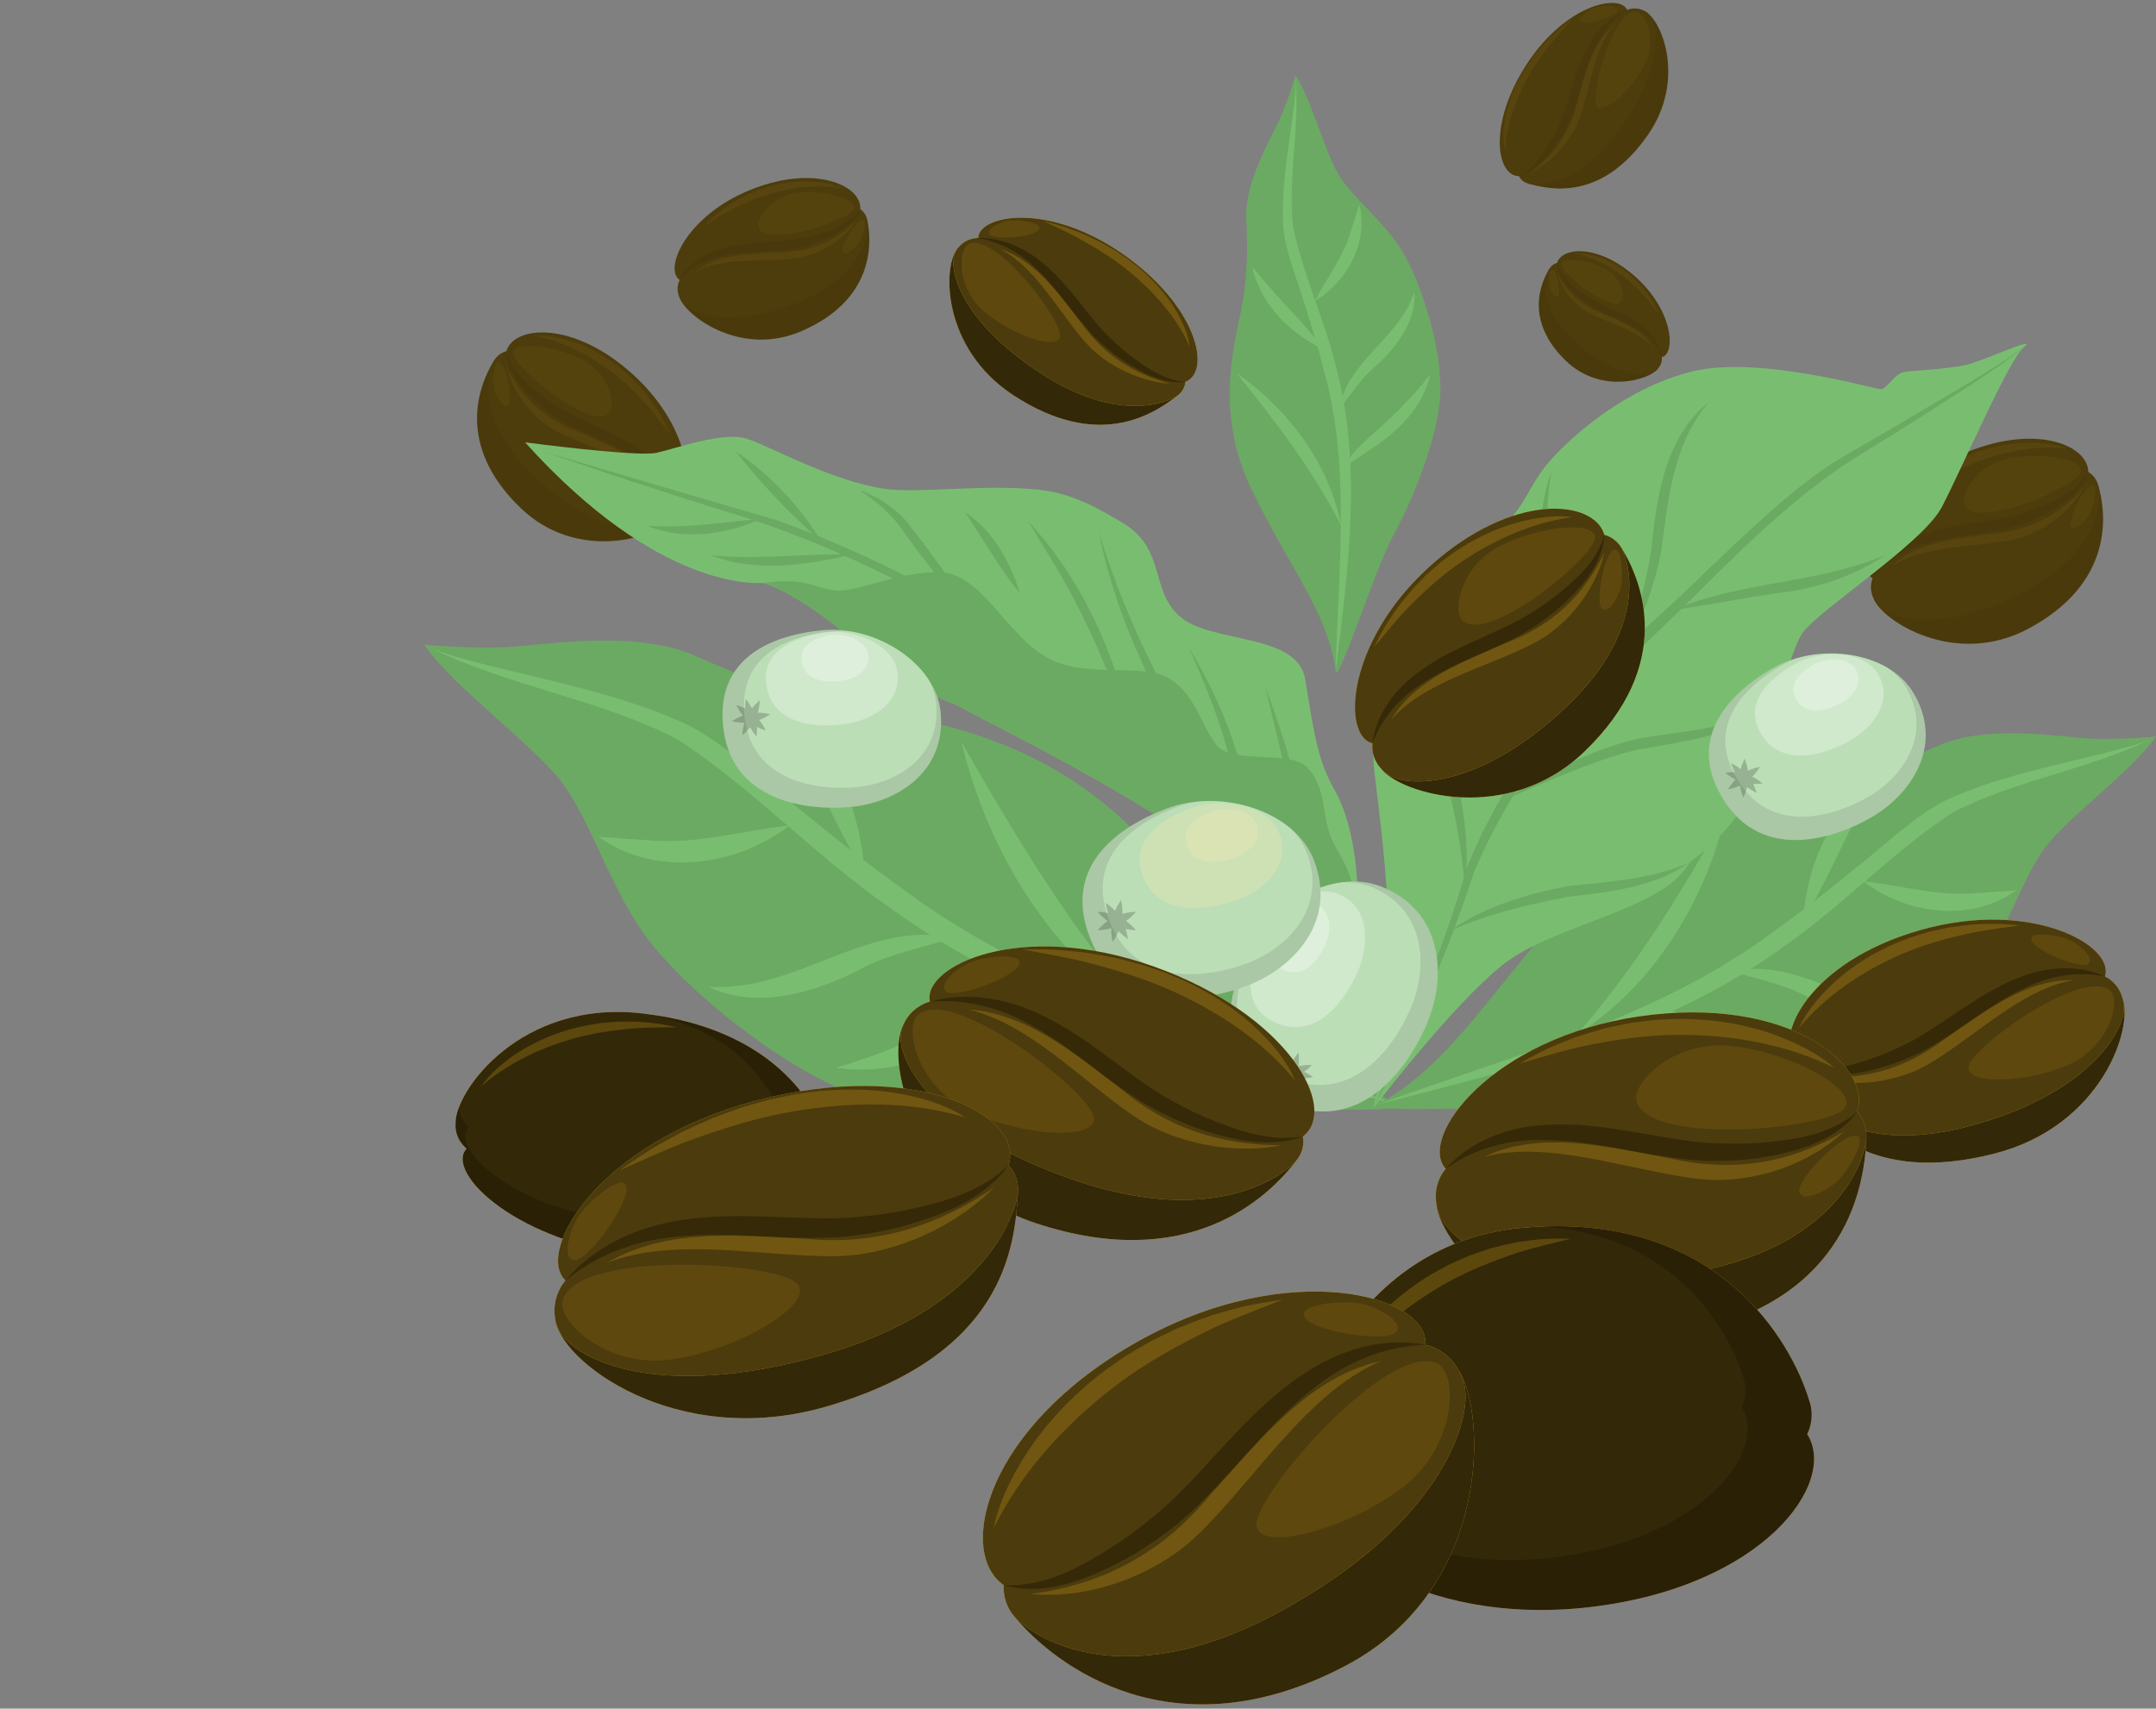 <svg width="299" height="237" viewBox="0 0 299 237" fill="none" xmlns="http://www.w3.org/2000/svg">
<rect x="0" y="0" width="299" height="237" fill="#808080" stroke="none"/>
<g clip-path="url(#clip0_92_4364)">
<path d="M211.997 25.477C215.23 26.389 222.245 27.786 228.548 18.69C233.923 10.939 230.357 2.468 227.982 1.486L211.997 25.471V25.477Z" fill="#4D3C0C"/>
<path opacity="0.1" d="M211.997 25.477C215.23 26.389 222.245 27.786 228.548 18.69C233.923 10.939 230.357 2.468 227.982 1.486L211.997 25.471V25.477Z" fill="#332808"/>
<path d="M210.655 24.425C207.457 24.425 206.371 17.053 211.799 8.799C217.232 0.545 224.632 -0.899 225.653 1.369C225.653 1.369 227.188 0.685 228.536 1.878C229.884 3.07 230.993 8.671 224.97 17.469C219.239 25.84 213.269 25.781 211.991 25.477C210.987 25.238 210.649 24.431 210.649 24.431L210.655 24.425Z" fill="#4D3C0C"/>
<path opacity="0.2" d="M210.655 24.425C212.82 23.267 214.139 21.186 215.289 19.205C215.849 18.199 216.345 17.159 216.765 16.118C218.002 12.885 218.498 9.512 220.284 6.332C221.434 4.228 223.331 2.264 225.659 1.363C223.599 2.673 222.105 4.555 221.154 6.642C219.677 9.764 219.222 13.189 217.856 16.399C217.366 17.498 216.794 18.556 216.123 19.579C214.793 21.537 213.059 23.694 210.655 24.425Z" fill="#332808"/>
<path opacity="0.6" d="M208.752 21.035C208.489 20.041 208.454 18.953 208.542 17.878C208.723 15.487 209.534 13.067 210.748 10.804L211.454 9.583C211.781 9.092 212.119 8.595 212.458 8.11C212.773 7.694 213.246 7.116 213.573 6.707C214.051 6.169 214.547 5.643 215.043 5.122L216.105 4.14C216.812 3.491 217.599 2.913 218.37 2.34C217.448 3.351 216.426 4.45 215.545 5.502C214.11 7.285 212.726 9.179 211.688 11.138C210.001 14.3 208.851 17.702 208.752 21.04V21.035Z" fill="#5E4A0F"/>
<path opacity="0.6" d="M212.172 24.033C215.65 21.409 217.792 18.176 218.703 14.265C219.753 10.606 220.634 6.239 223.856 3.398C222.543 5.017 221.813 6.864 221.224 8.723C220.646 10.582 220.232 12.476 219.706 14.382C219.374 15.569 219.006 16.826 218.376 17.977C217.016 20.479 214.792 22.736 212.172 24.028V24.033Z" fill="#5E4A0F"/>
<path opacity="0.5" d="M226.826 1.591C228.11 1.638 229.779 5.233 228.268 8.612C226.756 11.997 222.514 15.995 221.469 14.733C220.424 13.47 223.634 1.475 226.826 1.591Z" fill="#5E4A0F"/>
<path opacity="0.5" d="M219.094 2.989C218.562 2.48 220.722 1.176 221.691 0.907C222.817 0.598 224.661 0.767 224.299 1.562C223.937 2.351 219.782 3.643 219.094 2.989Z" fill="#5E4A0F"/>
<path d="M290.987 67.304C292.207 71.484 293.065 80.919 281.276 87.215C271.227 92.581 261.189 86.238 259.887 83.117L290.987 67.304Z" fill="#4D3C0C"/>
<path opacity="0.1" d="M290.987 67.304C292.207 71.484 293.065 80.919 281.276 87.215C271.227 92.581 261.189 86.238 259.887 83.117L290.987 67.304Z" fill="#332808"/>
<path d="M289.61 65.462C289.575 61.481 281.334 58.342 270.625 63.697C259.922 69.052 256.747 78.557 259.706 80.211C259.706 80.211 258.831 82.006 260.401 83.888C261.971 85.771 269.277 88.097 280.681 82.1C291.53 76.394 291.402 68.958 290.987 67.31C290.666 66.024 289.61 65.462 289.61 65.462Z" fill="#4D3C0C"/>
<path opacity="0.2" d="M289.61 65.462C288.122 67.959 285.42 69.245 282.858 70.338C281.55 70.864 280.202 71.302 278.848 71.647C274.646 72.635 270.252 72.676 266.132 74.365C263.401 75.441 260.862 77.464 259.712 80.211C261.399 77.867 263.832 76.33 266.546 75.5C270.602 74.196 275.055 74.208 279.228 73.056C280.652 72.629 282.029 72.097 283.354 71.437C285.892 70.116 288.682 68.327 289.61 65.457V65.462Z" fill="#332808"/>
<path opacity="0.6" d="M286.622 62.189C285.326 61.709 283.914 61.493 282.531 61.429C279.449 61.265 276.35 61.856 273.473 62.96L271.921 63.621C271.302 63.937 270.672 64.27 270.059 64.597C269.54 64.913 268.804 65.392 268.291 65.725C267.62 66.222 266.954 66.737 266.301 67.257L265.075 68.385C264.264 69.139 263.552 69.999 262.834 70.841C264.106 69.888 265.484 68.824 266.809 67.929C269.061 66.48 271.448 65.106 273.94 64.165C277.961 62.627 282.315 61.785 286.628 62.2L286.622 62.189Z" fill="#5E4A0F"/>
<path opacity="0.6" d="M289.038 67.549C285.647 71.431 281.463 73.547 276.374 74.015C271.612 74.699 265.927 75.049 262.262 78.58C264.358 77.224 266.756 76.634 269.178 76.213C271.6 75.809 274.057 75.611 276.543 75.289C278.084 75.073 279.718 74.833 281.212 74.243C284.457 72.98 287.375 70.589 289.032 67.555L289.038 67.549Z" fill="#5E4A0F"/>
<path opacity="0.5" d="M272.575 70.285C271.664 69.069 273.707 64.866 277.932 63.738C282.152 62.61 288.974 63.528 288.595 65.427C288.215 67.327 274.845 73.308 272.581 70.285H272.575Z" fill="#5E4A0F"/>
<path opacity="0.5" d="M290.176 67.298C291.045 67.251 290.409 70.168 289.855 71.221C289.213 72.436 287.567 73.886 287.182 72.933C286.797 71.981 289.061 67.362 290.176 67.298Z" fill="#5E4A0F"/>
<path d="M68.502 50.041C66.342 53.508 63.179 61.803 72.225 70.484C79.94 77.885 90.608 74.71 92.569 72.226L68.502 50.041Z" fill="#4D3C0C"/>
<path opacity="0.1" d="M68.502 50.041C66.342 53.508 63.179 61.803 72.225 70.484C79.94 77.885 90.608 74.71 92.569 72.226L68.502 50.041Z" fill="#332808"/>
<path d="M70.218 48.726C71.256 45.142 79.497 44.4 87.801 51.959C96.106 59.517 96.561 68.906 93.468 69.642C93.468 69.642 93.801 71.484 91.91 72.781C90.019 74.079 82.829 74.325 74.058 66.006C65.712 58.097 67.714 51.415 68.502 50.035C69.115 48.954 70.218 48.72 70.218 48.72V48.726Z" fill="#4D3C0C"/>
<path opacity="0.2" d="M70.217 48.726C70.929 51.357 73.042 53.21 75.079 54.846C76.123 55.653 77.232 56.396 78.364 57.05C81.907 59.009 85.864 60.166 89.155 62.738C91.349 64.404 93.129 66.877 93.468 69.648C92.54 67.105 90.731 65.094 88.496 63.656C85.163 61.446 81.142 60.324 77.664 58.225C76.485 57.477 75.376 56.647 74.349 55.718C72.388 53.876 70.328 51.555 70.217 48.732V48.726Z" fill="#332808"/>
<path opacity="0.6" d="M73.742 46.534C75.032 46.429 76.362 46.592 77.629 46.885C80.454 47.522 83.103 48.843 85.42 50.573L86.651 51.561C87.13 52.005 87.614 52.462 88.087 52.917C88.478 53.338 89.015 53.958 89.4 54.385C89.885 55.004 90.351 55.636 90.807 56.273L91.629 57.606C92.172 58.489 92.598 59.447 93.03 60.388C92.12 59.208 91.145 57.898 90.182 56.746C88.519 54.864 86.71 53.017 84.702 51.532C81.463 49.123 77.746 47.253 73.748 46.528L73.742 46.534Z" fill="#5E4A0F"/>
<path opacity="0.6" d="M70.206 50.754C72.277 55.121 75.522 58.097 79.998 59.809C84.124 61.639 89.161 63.405 91.577 67.52C90.03 65.76 88.011 64.615 85.934 63.621C83.85 62.645 81.679 61.838 79.52 60.914C78.183 60.324 76.765 59.698 75.569 58.786C72.96 56.822 70.929 53.923 70.206 50.76V50.754Z" fill="#5E4A0F"/>
<path opacity="0.5" d="M84.37 57.413C85.502 56.548 84.72 52.228 81.195 50.141C77.67 48.048 71.279 47.142 71.145 48.954C71.005 50.766 81.557 59.564 84.37 57.413Z" fill="#5E4A0F"/>
<path opacity="0.5" d="M69.237 50.24C68.466 49.977 68.297 52.771 68.531 53.864C68.805 55.127 69.92 56.852 70.509 56.092C71.099 55.332 70.229 50.585 69.231 50.246L69.237 50.24Z" fill="#5E4A0F"/>
<path d="M214.868 37.303C213.52 39.466 211.542 44.651 217.191 50.076C222.012 54.7 228.676 52.719 229.902 51.164L214.868 37.303Z" fill="#4D3C0C"/>
<path opacity="0.1" d="M214.868 37.303C213.52 39.466 211.542 44.651 217.191 50.076C222.012 54.7 228.676 52.719 229.902 51.164L214.868 37.303Z" fill="#332808"/>
<path d="M215.936 36.479C216.584 34.24 221.731 33.778 226.92 38.496C232.108 43.213 232.394 49.083 230.462 49.544C230.462 49.544 230.672 50.696 229.487 51.509C228.308 52.321 223.815 52.473 218.335 47.276C213.117 42.337 214.372 38.163 214.862 37.297C215.248 36.625 215.93 36.473 215.93 36.473L215.936 36.479Z" fill="#4D3C0C"/>
<path opacity="0.2" d="M215.936 36.479C216.38 38.122 217.699 39.279 218.971 40.302C219.625 40.805 220.313 41.267 221.025 41.682C223.237 42.909 225.712 43.628 227.766 45.236C229.137 46.276 230.246 47.82 230.462 49.55C229.884 47.96 228.752 46.709 227.357 45.809C225.28 44.429 222.764 43.728 220.593 42.413C219.858 41.945 219.164 41.43 218.522 40.846C217.296 39.694 216.006 38.244 215.942 36.479H215.936Z" fill="#332808"/>
<path opacity="0.6" d="M218.142 35.111C218.948 35.047 219.776 35.146 220.57 35.333C222.333 35.731 223.99 36.555 225.437 37.636L226.208 38.256C226.505 38.531 226.809 38.817 227.101 39.104C227.346 39.367 227.684 39.753 227.923 40.022C228.227 40.407 228.519 40.805 228.805 41.202L229.318 42.032C229.657 42.588 229.925 43.184 230.194 43.775C229.628 43.038 229.021 42.22 228.414 41.501C227.375 40.326 226.243 39.174 224.988 38.245C222.963 36.742 220.646 35.573 218.148 35.117L218.142 35.111Z" fill="#5E4A0F"/>
<path opacity="0.6" d="M215.93 37.748C217.226 40.477 219.251 42.337 222.047 43.406C224.62 44.546 227.772 45.651 229.283 48.223C228.314 47.124 227.06 46.411 225.758 45.785C224.457 45.178 223.103 44.675 221.755 44.096C220.92 43.728 220.033 43.336 219.286 42.763C217.658 41.536 216.386 39.723 215.936 37.748H215.93Z" fill="#5E4A0F"/>
<path opacity="0.5" d="M224.778 41.91C225.484 41.372 225 38.671 222.794 37.368C220.593 36.058 216.602 35.497 216.514 36.625C216.427 37.759 223.021 43.254 224.778 41.91Z" fill="#5E4A0F"/>
<path opacity="0.5" d="M215.324 37.426C214.839 37.262 214.734 39.004 214.886 39.688C215.055 40.478 215.755 41.553 216.123 41.08C216.491 40.6 215.948 37.636 215.324 37.426Z" fill="#5E4A0F"/>
<path d="M120.29 30.587C120.985 34.03 121.037 41.676 111.134 45.938C102.689 49.574 95.044 43.786 94.209 41.191L120.29 30.587Z" fill="#4D3C0C"/>
<path opacity="0.1" d="M120.29 30.587C120.985 34.03 121.037 41.676 111.134 45.938C102.689 49.574 95.044 43.786 94.209 41.191L120.29 30.587Z" fill="#332808"/>
<path d="M119.304 29.008C119.543 25.805 113.129 22.718 104.159 26.296C95.189 29.873 91.991 37.303 94.261 38.835C94.261 38.835 93.439 40.22 94.571 41.84C95.703 43.459 101.422 45.827 110.999 41.781C120.109 37.929 120.506 31.943 120.29 30.587C120.121 29.528 119.304 29.008 119.304 29.008Z" fill="#4D3C0C"/>
<path opacity="0.2" d="M119.304 29.008C117.938 30.914 115.68 31.767 113.544 32.469C112.458 32.802 111.344 33.065 110.229 33.252C106.78 33.761 103.249 33.498 99.818 34.573C97.547 35.251 95.371 36.707 94.256 38.835C95.773 37.064 97.833 35.994 100.069 35.509C103.418 34.737 107.002 35.047 110.433 34.404C111.606 34.158 112.75 33.825 113.859 33.381C115.995 32.486 118.359 31.241 119.298 28.997L119.304 29.008Z" fill="#332808"/>
<path opacity="0.6" d="M117.121 26.179C116.112 25.705 114.991 25.436 113.882 25.29C111.414 24.951 108.881 25.214 106.494 25.91L105.204 26.337C104.685 26.547 104.154 26.769 103.64 26.997C103.202 27.219 102.578 27.553 102.14 27.781C101.562 28.131 100.996 28.5 100.436 28.874L99.374 29.698C98.668 30.247 98.037 30.89 97.407 31.516C98.493 30.838 99.677 30.078 100.798 29.441C102.706 28.43 104.72 27.488 106.786 26.898C110.124 25.933 113.678 25.553 117.121 26.179Z" fill="#5E4A0F"/>
<path opacity="0.6" d="M118.703 30.651C115.715 33.544 112.201 34.959 108.081 34.988C104.206 35.216 99.613 35.111 96.427 37.701C98.207 36.754 100.173 36.438 102.152 36.263C104.124 36.105 106.115 36.111 108.134 36.017C109.389 35.947 110.719 35.865 111.962 35.497C114.658 34.702 117.168 32.977 118.709 30.651H118.703Z" fill="#5E4A0F"/>
<path opacity="0.5" d="M105.28 31.732C104.632 30.692 106.558 27.447 110.03 26.828C113.503 26.208 118.924 27.406 118.487 28.915C118.055 30.417 106.897 34.316 105.28 31.732Z" fill="#5E4A0F"/>
<path opacity="0.5" d="M119.636 30.528C120.337 30.551 119.636 32.855 119.111 33.661C118.51 34.597 117.092 35.649 116.847 34.854C116.602 34.059 118.738 30.499 119.636 30.528Z" fill="#5E4A0F"/>
<path d="M193.549 153.126C196.899 154.956 165.647 152.933 156.537 154.184C147.433 155.429 128.752 155.873 118.148 151.694C107.544 147.514 95.049 137.114 89.89 130.316C84.731 123.523 81.948 113.819 77.944 108.546C73.941 103.279 62.858 95.299 58.82 89.407C58.82 89.407 65.677 90.091 71.069 89.705C76.462 89.319 88.379 87.46 96.228 90.892C104.078 94.323 109.383 96.41 117.36 97.994C125.338 99.578 143.681 100.707 158.434 116.391C173.188 132.075 180.488 146 193.549 153.126Z" fill="#6BAA62"/>
<path d="M193.549 153.126C170.229 144.568 145.309 138.336 125.134 123.266C120.062 119.653 115.16 115.766 110.322 111.779C105.829 108.289 100.22 102.835 95.009 100.374C86.482 96.474 76.724 94.528 67.737 92.306C64.72 91.488 61.609 90.874 58.82 89.419C70.048 95.177 83.004 96.854 93.911 102.531C104.177 109.142 113.194 118.835 123.301 125.82C143.873 140.826 169.277 146.941 193.549 153.138V153.126Z" fill="#79BE70"/>
<path d="M115.966 148.098C124.253 149.355 132.359 145.772 138.901 140.955C140.856 139.716 143.371 137.477 145.636 136.88C142.887 136.325 140.156 137.804 137.693 138.821C130.515 142.533 123.943 145.743 115.971 148.098H115.966Z" fill="#79BE70"/>
<path d="M109.523 114.479C102.805 115.239 96.578 117.163 89.803 116.543L83.004 116.081C90.953 121.711 102.041 120.237 109.523 114.485V114.479Z" fill="#79BE70"/>
<path d="M132.47 130.088C120.267 127.434 110.357 137.722 98.253 136.863C105.181 140.23 113.76 137.482 120.092 134.022C124.008 132.18 128.204 131.292 132.47 130.088Z" fill="#79BE70"/>
<path d="M159.181 141.113C148.758 129.252 141.09 116.485 133.333 102.905C137.022 118.209 145.799 132.52 159.181 141.113Z" fill="#79BE70"/>
<path d="M119.917 121.342C119.38 112.03 115.242 102.11 107.229 96.849C111.956 105.103 115.108 113.123 119.917 121.342Z" fill="#79BE70"/>
<path d="M191.104 153.179C188.42 154.64 213.45 153.027 220.739 154.026C228.034 155.026 242.992 155.382 251.483 152.033C259.975 148.689 269.978 140.353 274.109 134.916C278.241 129.474 280.471 121.705 283.675 117.484C286.879 113.264 295.755 106.88 298.994 102.157C298.994 102.157 293.502 102.706 289.184 102.396C284.865 102.086 275.323 100.596 269.032 103.343C262.747 106.091 258.498 107.763 252.108 109.031C245.717 110.3 231.028 111.2 219.216 123.763C207.398 136.325 201.556 147.473 191.098 153.179H191.104Z" fill="#6BAA62"/>
<path d="M191.104 153.178C209.779 146.327 229.732 141.335 245.892 129.263C249.954 126.37 253.876 123.26 257.757 120.062C261.358 117.268 265.846 112.901 270.018 110.925C276.846 107.804 284.661 106.243 291.857 104.466C294.273 103.811 296.765 103.32 298.994 102.151C290.001 106.757 279.63 108.107 270.894 112.65C262.677 117.94 255.452 125.709 247.357 131.298C230.888 143.317 210.538 148.215 191.104 153.173V153.178Z" fill="#79BE70"/>
<path d="M253.234 149.157C246.599 150.162 240.109 147.292 234.868 143.434C233.304 142.44 231.291 140.651 229.476 140.172C231.676 139.727 233.864 140.908 235.837 141.727C241.586 144.696 246.844 147.268 253.234 149.157Z" fill="#79BE70"/>
<path d="M258.393 122.231C263.774 122.839 268.758 124.376 274.185 123.879L279.63 123.505C273.269 128.012 264.387 126.832 258.399 122.225L258.393 122.231Z" fill="#79BE70"/>
<path d="M240.021 134.729C249.791 132.607 257.728 140.844 267.421 140.154C261.871 142.849 255.002 140.651 249.931 137.88C246.791 136.407 243.436 135.694 240.016 134.729H240.021Z" fill="#79BE70"/>
<path d="M218.626 143.556C226.972 134.057 233.111 123.838 239.327 112.959C236.374 125.212 229.341 136.676 218.626 143.556Z" fill="#79BE70"/>
<path d="M250.071 127.732C250.503 120.273 253.812 112.328 260.232 108.119C256.444 114.731 253.923 121.149 250.071 127.732Z" fill="#79BE70"/>
<path d="M185.233 93.119C185.496 95.223 190.789 78.633 193.275 74.173C195.761 69.712 199.776 60.131 199.765 53.794C199.759 47.458 196.917 38.882 194.46 34.837C191.997 30.785 187.556 27.383 185.647 24.244C183.739 21.105 181.871 13.751 179.648 10.466C179.648 10.466 178.615 14.154 177.319 16.867C176.03 19.579 172.656 25.372 172.837 30.137C173.018 34.895 173.024 38.063 172.225 42.518C171.425 46.967 168.291 56.694 173.398 67.509C178.504 78.323 184.212 84.923 185.239 93.131L185.233 93.119Z" fill="#6BAA62"/>
<path d="M185.233 93.119C185.542 79.311 187.375 65.147 183.681 51.649C182.846 48.294 181.831 44.967 180.751 41.653C179.864 38.619 178.183 34.608 177.967 31.411C177.687 26.208 178.656 20.76 179.327 15.656C179.514 13.926 179.829 12.196 179.642 10.454C180.337 17.434 178.58 24.484 179.298 31.282C180.629 37.935 183.803 44.57 185.361 51.216C188.939 64.907 186.949 79.299 185.227 93.119H185.233Z" fill="#79BE70"/>
<path d="M198.358 51.935C197.331 56.483 193.835 59.95 190.024 62.364C188.991 63.124 187.322 63.972 186.558 65.024C186.826 63.487 188.145 62.376 189.167 61.306C192.534 58.342 195.522 55.589 198.352 51.935H198.358Z" fill="#79BE70"/>
<path d="M182.315 41.787C184.072 38.461 186.318 35.626 187.375 31.995L188.513 28.383C189.808 33.638 186.803 39.081 182.315 41.787Z" fill="#79BE70"/>
<path d="M185.718 56.828C186.821 49.971 194.139 46.926 196.146 40.483C196.479 44.751 193.328 48.638 190.258 51.216C188.513 52.871 187.206 54.864 185.723 56.828H185.718Z" fill="#79BE70"/>
<path d="M185.998 72.892C181.988 65.094 176.958 58.535 171.519 51.772C178.668 56.782 184.276 64.223 185.998 72.892Z" fill="#79BE70"/>
<path d="M183.751 48.557C179.053 46.394 174.769 42.243 173.684 37.029C176.987 41.15 180.483 44.406 183.751 48.557Z" fill="#79BE70"/>
<path d="M190.398 153.827C190.398 153.827 201.317 139.464 208.402 133.823C215.487 128.182 230.917 126.165 234.267 119.653C234.267 119.653 241.778 114.456 243.885 107.429C245.992 100.403 247.976 90.909 249.931 87.869C251.886 84.824 266.604 75.465 269.289 70.35C271.979 65.234 278.562 49.907 280.663 48.165C282.764 46.429 275.434 49.948 272.709 50.603C269.983 51.257 264.807 51.386 263.803 51.666C262.805 51.953 261.556 53.917 260.903 53.999C260.255 54.075 244.002 49.246 234.705 51.52C225.408 53.788 217.815 60.651 214.909 63.972C212.009 67.292 211.542 70.326 208.46 72.84C205.379 75.359 202.455 77.113 200.518 80.235C198.58 83.356 198.597 85.999 195.3 90.278C192.003 94.557 189.919 100.59 190.596 106.95C191.273 113.31 195.026 136.904 190.392 153.821L190.398 153.827Z" fill="#79BE70"/>
<path d="M190.398 153.827C195.289 142.919 200.097 132.075 203.377 120.518C205.566 114.906 208.548 109.645 211.956 104.699C218.679 94.686 228.419 87.413 236.882 78.966C242.327 73.886 247.667 68.537 253.917 64.381C256.584 62.697 262.747 59.243 265.49 57.571C269.919 54.905 276.549 51.211 280.669 48.159C276.753 51.427 270.199 55.332 265.869 58.19L258.265 62.896C245.525 70.642 236.024 82.456 224.859 92.289C215.971 100.093 209.085 110.072 204.434 120.939C200.722 132.309 195.989 143.241 190.41 153.822L190.398 153.827Z" fill="#6BAA62"/>
<path d="M201.142 129.088C205.945 125.697 211.682 124.02 217.425 122.909C223.167 122.278 228.927 121.974 234.267 119.653C229.476 123.038 223.261 123.733 217.611 124.376C212.09 125.405 206.319 126.779 201.142 129.088Z" fill="#6BAA62"/>
<path d="M208.805 110.843C214.401 107.277 220.302 104.156 226.809 102.542C233.24 101.28 240.039 101.361 245.612 97.603C244.474 98.807 243.021 99.695 241.521 100.438C237.01 102.501 231.869 103.115 227.118 103.986C220.92 105.448 214.717 108.388 208.805 110.843Z" fill="#6BAA62"/>
<path d="M231.909 84.66C241.387 80.591 251.956 81.006 261.457 76.99C257.191 79.89 252.102 81.597 246.995 82.205C241.982 82.912 236.987 83.9 231.909 84.66Z" fill="#6BAA62"/>
<path d="M211.822 106.062C213.152 101.157 214.448 96.129 214.53 91.038C214.401 84.21 212.989 77.324 213.905 70.461C214.18 68.742 214.524 67.029 215.172 65.427C213.497 73.986 216.024 82.462 215.924 91.067C215.644 96.293 213.999 101.367 211.822 106.062Z" fill="#6BAA62"/>
<path d="M225.717 89.57C227.036 85.245 228.25 80.93 228.974 76.493C229.721 69.169 230.83 60.599 237.027 55.747C231.962 61.569 231.349 69.414 230.345 76.733C229.446 81.217 227.859 85.555 225.717 89.57Z" fill="#6BAA62"/>
<path d="M203.167 123.383C202.718 117.32 201.556 111.434 199.928 105.6C198.487 99.842 196.111 93.47 198.265 87.571C197.302 93.704 199.881 99.374 201.352 105.214C202.945 111.083 203.879 117.303 203.161 123.383H203.167Z" fill="#6BAA62"/>
<path d="M187.398 150.495C187.398 150.495 182.502 131.917 172.458 122.137C162.414 112.363 137.121 100.344 134.174 98.579C131.227 96.813 125.933 96.007 119.286 89.763C112.639 83.52 106.593 80.86 105.712 80.866C104.83 80.872 91.303 81.883 72.82 61.353C72.82 61.353 88.332 63.405 91.034 62.809C93.73 62.212 100.249 59.833 103.512 60.839C106.774 61.844 115.096 66.673 122.654 67.801C127.305 68.496 136.689 67.082 144.329 67.959C149.102 68.508 152.867 70.893 155.37 72.325C161.889 76.037 159.31 81.72 163.634 85.519C167.958 89.319 179.911 87.723 181.002 94.2C182.093 100.672 182.572 105.266 185.058 109.522C187.544 113.778 188.77 121.927 188.028 127.153C187.287 132.379 187.398 150.495 187.398 150.495Z" fill="#79BE70"/>
<path d="M105.706 80.872C106.593 80.86 112.633 83.52 119.281 89.758C125.939 96.007 131.233 96.813 134.174 98.573C137.133 100.35 162.414 112.351 172.458 122.131C182.502 131.911 187.404 150.495 187.404 150.495C187.404 150.495 187.404 150.472 187.404 150.431C187.404 150.419 187.41 150.39 187.404 150.355C187.416 150.343 187.41 150.314 187.404 150.291C187.503 148.443 188.233 134.472 188.017 127.206V127.194C187.976 125.692 187.889 124.481 187.748 123.727C186.879 119.057 185.023 118.104 184.2 114.982C183.377 111.86 183.663 109.119 181.381 106.523C179.099 103.934 170.999 106.079 168.781 103.413C166.564 100.748 166.033 96.72 162.368 94.224C158.709 91.739 150.456 94.335 144.976 91.079C139.496 87.828 136.147 79.755 130.643 79.405C125.14 79.06 118.89 82.17 115.89 81.901C112.908 81.626 111.968 80.007 105.7 80.866L105.706 80.872Z" fill="#6BAA62"/>
<path d="M186.085 140.943C184.206 125.323 180.897 109.791 175.399 95.007C178.983 109.54 182.636 126.411 186.085 140.943Z" fill="#6BAA62"/>
<path d="M181.183 129.345C176.135 120.465 170.334 110.984 165.262 102.162C159.771 93.201 155.399 83.695 152.359 73.688C154.384 83.999 158.743 93.768 164.118 102.788C169.388 111.691 175.183 120.875 181.183 129.339V129.345Z" fill="#6BAA62"/>
<path d="M157.028 101.373C154.635 90.699 150.13 80.398 142.543 72.232L144.661 75.745C148.344 81.498 151.349 87.525 153.841 93.844C154.606 95.726 156.205 99.508 157.022 101.373H157.028Z" fill="#6BAA62"/>
<path d="M135.125 85.817C133.123 82.31 130.801 79.025 128.396 75.792L126.552 73.401C124.825 70.899 122.076 68.952 119.146 67.97C121.749 69.677 123.932 71.548 125.56 74.126L127.346 76.552C129.779 79.75 132.289 82.895 135.131 85.817H135.125Z" fill="#6BAA62"/>
<path d="M177.302 122.172C176.012 117.32 173.567 110.498 171.91 105.687C170.334 100.093 167.859 94.779 164.865 89.781C167.206 95.112 169.412 100.385 170.707 106.062C172.464 111.609 174.647 116.981 177.296 122.178L177.302 122.172Z" fill="#6BAA62"/>
<path d="M113.894 75.073C110.865 70.168 106.867 65.848 102 62.586C105.612 67.117 109.464 71.273 113.894 75.073Z" fill="#6BAA62"/>
<path d="M185.151 135.431C176.52 121.149 166.05 107.54 152.738 96.977C139.304 86.589 124.153 78.189 108.034 72.244C96.993 69.028 86.056 65.831 75.079 62.528C82.846 65.24 91.594 68.134 99.514 70.595C118.668 76.149 136.24 86.174 151.98 97.871C165.268 108.312 175.901 121.576 185.151 135.431Z" fill="#6BAA62"/>
<path d="M105.619 71.946C100.255 72.454 95.16 73.278 89.797 72.933C94.764 75.032 100.786 74.144 105.619 71.946Z" fill="#6BAA62"/>
<path d="M118.067 76.915C111.478 76.727 105.011 77.704 98.475 76.99C104.597 79.428 111.752 78.452 118.067 76.915Z" fill="#6BAA62"/>
<path d="M141.452 82.333C140.144 77.996 137.746 73.588 133.801 71.016C136.427 74.833 138.487 78.727 141.452 82.333Z" fill="#6BAA62"/>
<path d="M191.565 122.979C184.766 120.273 175.458 125.662 172.446 133.186C169.441 140.715 168.881 149.788 178.983 153.36C189.085 156.937 195.464 147.946 198.02 141.686C200.576 135.425 200.179 126.405 191.565 122.979Z" fill="#BCDEB7"/>
<path opacity="0.3" d="M185.449 123.95C181.848 122.593 176.625 126.054 174.74 130.555C172.861 135.057 172.254 140.376 177.617 142.13C182.98 143.884 186.739 138.418 188.332 134.671C189.925 130.924 190.007 125.662 185.449 123.95Z" fill="white"/>
<path opacity="0.3" d="M182.438 125.458C180.623 124.78 177.973 126.551 177.01 128.843C176.047 131.134 175.732 133.841 178.434 134.718C181.136 135.594 183.05 132.806 183.867 130.894C184.684 128.983 184.737 126.311 182.438 125.452V125.458Z" fill="white"/>
<path opacity="0.1" d="M178.988 153.371C168.881 149.788 169.441 140.733 172.446 133.192C173.059 131.648 173.934 130.216 174.973 128.913C174.279 129.86 173.678 130.9 173.252 131.999C170.596 138.634 170.094 146.631 179.023 149.77C187.912 152.927 193.532 145.018 195.784 139.488C198.037 133.963 197.693 126.019 190.094 122.991C188.805 122.482 187.421 122.307 186.003 122.412C187.923 122.137 189.814 122.289 191.559 122.973C200.185 126.393 200.57 135.425 198.037 141.68C195.463 147.952 189.079 156.943 178.994 153.371H178.988Z" fill="black"/>
<g opacity="0.2">
<path d="M181.953 147.73C180.465 149.256 178.621 150.004 176.491 149.917C177.973 148.379 179.823 147.648 181.953 147.73Z" fill="black"/>
<path d="M180.949 151.209C179.105 150.139 177.932 148.531 177.494 146.438C179.344 147.502 180.506 149.122 180.949 151.209Z" fill="black"/>
<path d="M178.364 151.641C178.107 149.525 178.679 147.613 180.08 146.006C180.342 148.122 179.759 150.028 178.364 151.641Z" fill="black"/>
<path d="M176.339 148.245C178.416 147.777 180.372 148.157 182.105 149.396C180.027 149.87 178.078 149.472 176.339 148.245Z" fill="black"/>
</g>
<path d="M182.216 119.308C179.589 112.469 169.324 109.271 161.76 112.159C154.197 115.052 147.165 120.793 151.396 130.655C155.621 140.517 166.546 139.119 172.872 136.752C179.198 134.384 185.548 127.977 182.216 119.308Z" fill="#BCDEB7"/>
<path opacity="0.3" d="M177.36 115.462C175.913 111.896 169.832 110.393 165.251 112.059C160.669 113.725 156.362 116.894 158.708 122.026C161.054 127.159 167.614 126.224 171.448 124.856C175.277 123.488 179.193 119.98 177.36 115.462Z" fill="#F3E7B2"/>
<path opacity="0.3" d="M174.209 114.269C173.479 112.474 170.38 111.726 168.046 112.574C165.712 113.421 163.511 115.023 164.696 117.607C165.887 120.191 169.231 119.706 171.18 119.016C173.135 118.32 175.131 116.549 174.203 114.275L174.209 114.269Z" fill="#F3E7B2"/>
<path opacity="0.1" d="M151.39 130.661C147.165 120.793 154.191 115.064 161.755 112.165C163.301 111.568 164.947 111.241 166.61 111.118C165.443 111.253 164.276 111.516 163.179 111.942C156.508 114.485 150.305 119.542 154.057 128.24C157.775 136.921 167.386 135.694 172.966 133.607C178.545 131.514 184.142 125.879 181.212 118.232C180.71 116.941 179.905 115.801 178.86 114.824C180.366 116.052 181.533 117.549 182.216 119.296C185.56 127.966 179.193 134.373 172.884 136.752C166.54 139.114 155.609 140.505 151.39 130.661Z" fill="black"/>
<g opacity="0.2">
<path d="M157.541 129.018C155.411 128.959 153.614 128.112 152.23 126.481C154.361 126.533 156.152 127.393 157.541 129.018Z" fill="black"/>
<path d="M154.308 130.637C153.841 128.556 154.226 126.598 155.464 124.862C155.936 126.943 155.539 128.895 154.308 130.637Z" fill="black"/>
<path d="M152.236 129.03C153.614 127.404 155.405 126.533 157.535 126.475C156.158 128.106 154.366 128.965 152.236 129.03Z" fill="black"/>
<path d="M153.357 125.236C155.108 126.446 156.152 128.147 156.421 130.263C154.664 129.053 153.631 127.352 153.357 125.236Z" fill="black"/>
</g>
<path d="M265.379 96.135C261.965 90.331 252.172 88.974 245.747 92.745C239.321 96.51 233.806 102.782 239.129 111.089C244.451 119.396 254.145 116.479 259.531 113.369C264.912 110.265 269.709 103.489 265.385 96.135H265.379Z" fill="#BCDEB7"/>
<path opacity="0.3" d="M260.389 93.382C258.539 90.366 252.796 89.921 248.892 92.125C244.988 94.329 241.556 97.854 244.463 102.156C247.369 106.459 253.176 104.618 256.444 102.794C259.712 100.976 262.735 97.199 260.389 93.382Z" fill="white"/>
<path opacity="0.3" d="M257.355 92.78C256.421 91.26 253.497 91.049 251.507 92.172C249.517 93.294 247.76 95.077 249.231 97.246C250.701 99.409 253.66 98.468 255.324 97.538C256.993 96.615 258.539 94.703 257.355 92.78Z" fill="white"/>
<path opacity="0.1" d="M239.123 111.101C233.806 102.788 239.309 96.527 245.741 92.751C247.054 91.979 248.495 91.43 249.983 91.067C248.945 91.365 247.923 91.78 246.995 92.336C241.329 95.65 236.461 101.174 241.177 108.499C245.857 115.812 254.39 113.246 259.14 110.504C263.885 107.763 268.116 101.8 264.305 95.311C263.651 94.212 262.753 93.306 261.661 92.575C263.214 93.464 264.498 94.639 265.379 96.124C269.715 103.484 264.912 110.259 259.543 113.369C254.145 116.467 244.439 119.39 239.129 111.095L239.123 111.101Z" fill="black"/>
<g opacity="0.2">
<path d="M244.457 108.675C242.519 108.943 240.757 108.447 239.257 107.178C241.2 106.903 242.957 107.412 244.457 108.675Z" fill="black"/>
<path d="M241.772 110.633C241.037 108.815 241.089 106.985 241.947 105.22C242.689 107.038 242.624 108.867 241.772 110.633Z" fill="black"/>
<path d="M239.648 109.487C240.652 107.804 242.146 106.745 244.072 106.365C243.068 108.055 241.574 109.107 239.648 109.487Z" fill="black"/>
<path d="M240.085 105.875C241.86 106.71 243.062 108.09 243.622 109.972C241.842 109.142 240.652 107.751 240.085 105.875Z" fill="black"/>
</g>
<path d="M130.451 98.76C129.791 92.055 121.469 86.706 114.057 87.419C106.646 88.132 99.012 91.505 100.354 101.28C101.697 111.054 111.723 112.492 117.909 111.936C124.095 111.387 131.285 107.26 130.451 98.76Z" fill="#BCDEB7"/>
<path opacity="0.3" d="M124.381 92.838C123.652 89.372 118.388 87.022 113.97 87.788C109.558 88.553 105.14 90.716 106.436 95.749C107.731 100.783 113.818 100.993 117.506 100.379C121.195 99.766 125.309 97.228 124.381 92.838Z" fill="white"/>
<path opacity="0.3" d="M120.395 90.629C120.022 88.887 117.343 87.706 115.09 88.092C112.838 88.477 110.585 89.571 111.244 92.102C111.904 94.633 115.009 94.738 116.888 94.428C118.767 94.119 120.868 92.838 120.395 90.629Z" fill="white"/>
<path opacity="0.1" d="M100.354 101.285C99.018 91.5 106.64 88.138 114.057 87.425C115.575 87.279 117.109 87.39 118.615 87.688C117.547 87.519 116.45 87.466 115.37 87.577C108.834 88.203 102.105 91.166 103.307 99.795C104.486 108.406 113.304 109.668 118.767 109.177C124.223 108.686 130.561 105.062 129.826 97.567C129.692 96.299 129.26 95.095 128.571 93.972C129.604 95.428 130.275 97.041 130.456 98.754C131.303 107.26 124.101 111.381 117.926 111.942C111.723 112.48 101.697 111.042 100.36 101.285H100.354Z" fill="black"/>
<g opacity="0.2">
<path d="M106.208 101.332C104.335 100.759 102.946 99.567 102.117 97.784C103.996 98.351 105.373 99.555 106.208 101.332Z" fill="black"/>
<path d="M102.946 101.975C103.039 100.017 103.856 98.374 105.379 97.135C105.292 99.099 104.463 100.73 102.946 101.975Z" fill="black"/>
<path d="M101.504 100.04C103.121 98.936 104.924 98.602 106.827 99.07C105.21 100.181 103.407 100.502 101.504 100.04Z" fill="black"/>
<path d="M103.418 96.954C104.673 98.456 105.187 100.216 104.912 102.162C103.646 100.66 103.15 98.894 103.418 96.954Z" fill="black"/>
</g>
<path d="M89.721 174.352C71.77 172.627 61.645 162.619 64.708 159.328C64.708 159.328 62.998 158.019 63.185 155.762C63.185 155.751 63.185 155.745 63.185 155.739C63.115 151.407 72.161 138.558 89.19 140.581C109.202 142.954 114.641 155.517 115.499 161.07C115.843 162.754 114.729 163.888 114.729 163.888C117.092 168.676 107.679 176.071 89.721 174.352Z" fill="#FFC727"/>
<g opacity="0.8">
<path d="M89.721 174.352C71.77 172.627 61.645 162.619 64.708 159.328C64.708 159.328 62.998 158.019 63.185 155.762C63.185 155.751 63.185 155.745 63.185 155.739C63.115 151.407 72.161 138.558 89.19 140.581C109.202 142.954 114.641 155.517 115.499 161.07C115.843 162.754 114.729 163.888 114.729 163.888C117.092 168.676 107.679 176.071 89.721 174.352Z" fill="black"/>
</g>
<g opacity="0.2">
<path d="M89.721 174.352C71.77 172.627 61.645 162.619 64.708 159.328C64.708 159.328 62.998 158.019 63.185 155.762C63.185 155.751 63.185 155.745 63.185 155.739C63.179 155.148 63.337 154.394 63.664 153.547C63.687 155.295 65 156.306 65 156.306C62.333 159.17 71.145 167.875 86.757 169.371C102.38 170.868 110.568 164.437 108.513 160.269C108.513 160.269 109.482 159.281 109.184 157.82C108.502 153.447 104.562 144.082 90.912 140.815C109.517 143.685 114.664 155.68 115.505 161.07C115.849 162.754 114.734 163.888 114.734 163.888C117.098 168.676 107.685 176.07 89.727 174.352H89.721Z" fill="black"/>
</g>
<path opacity="0.2" d="M66.722 150.7C67.579 149.443 68.712 148.338 69.92 147.374C72.599 145.216 75.791 143.691 79.117 142.75L80.95 142.299C81.72 142.159 82.502 142.03 83.272 141.908C83.95 141.838 84.93 141.762 85.613 141.709C86.546 141.691 87.486 141.691 88.42 141.709L90.276 141.867C91.507 141.972 92.715 142.241 93.912 142.486C92.137 142.51 90.188 142.51 88.402 142.609C85.414 142.849 82.35 143.246 79.479 144.071C74.834 145.392 70.346 147.526 66.716 150.7H66.722Z" fill="#FFC727"/>
<path d="M249.464 150.957C252.026 156.177 259.333 164.437 276.625 160C291.367 156.218 295.89 142.72 294.366 138.476L249.464 150.957Z" fill="#FFC727"/>
<path opacity="0.8" d="M249.464 150.957C252.026 156.177 259.333 164.437 276.625 160C291.367 156.218 295.89 142.72 294.366 138.476L249.464 150.957Z" fill="black"/>
<path d="M249.167 147.888C245.624 143.93 250.923 133.39 266.295 129.012C281.673 124.628 293.357 131.14 291.921 135.448C291.921 135.448 294.396 136.43 294.547 139.698C294.693 142.966 289.581 151.863 272.937 156.242C257.104 160.41 250.544 152.956 249.464 150.963C248.624 149.402 249.167 147.894 249.167 147.894V147.888Z" fill="#FFC727"/>
<g opacity="0.7">
<path d="M249.167 147.888C245.624 143.93 250.923 133.39 266.295 129.012C281.673 124.628 293.357 131.14 291.921 135.448C291.921 135.448 294.396 136.43 294.547 139.698C294.693 142.966 289.581 151.863 272.937 156.242C257.104 160.41 250.544 152.956 249.464 150.963C248.624 149.402 249.167 147.894 249.167 147.894V147.888Z" fill="black"/>
</g>
<path opacity="0.3" d="M249.167 147.888C252.878 149.01 256.701 147.841 260.214 146.602C261.971 145.941 263.704 145.158 265.35 144.275C270.386 141.452 274.752 137.535 280.337 135.477C284.002 134.069 288.326 133.776 291.927 135.448C288.157 134.659 284.369 135.343 280.949 136.968C275.773 139.342 271.396 143.375 266.243 146.006C264.457 146.871 262.618 147.59 260.722 148.134C257.022 149.122 252.662 149.876 249.172 147.888H249.167Z" fill="black"/>
<path opacity="0.2" d="M249.458 142.621C250.235 140.943 251.367 139.406 252.616 138.038C255.382 134.975 258.872 132.607 262.642 130.941L264.731 130.105C265.618 129.819 266.523 129.538 267.416 129.269C268.21 129.076 269.353 128.842 270.153 128.667C271.256 128.498 272.371 128.357 273.479 128.235L275.709 128.147C277.185 128.088 278.668 128.235 280.138 128.357C278.037 128.655 275.732 128.954 273.637 129.345C270.141 130.093 266.587 131.052 263.336 132.508C258.084 134.846 253.164 138.155 249.47 142.615L249.458 142.621Z" fill="#FFC727"/>
<path opacity="0.2" d="M251.297 149.238C258.131 150.01 264.165 148.315 269.599 144.182C274.909 140.557 280.833 135.776 287.62 135.945C284.334 136.5 281.434 138.079 278.668 139.85C275.919 141.639 273.316 143.661 270.573 145.585C268.857 146.766 267.031 148.005 265.029 148.771C260.693 150.454 255.662 150.735 251.297 149.233V149.238Z" fill="#FFC727"/>
<path opacity="0.1" d="M292.645 137.412C294.162 138.757 292.616 144.813 287.392 147.426C282.169 150.039 273.001 150.671 272.989 148.081C272.978 145.491 288.869 134.074 292.645 137.412Z" fill="#FFC727"/>
<path opacity="0.1" d="M281.696 130.275C281.551 129.117 285.496 129.69 286.943 130.339C288.624 131.087 290.707 133.145 289.47 133.747C288.233 134.349 281.877 131.759 281.691 130.275H281.696Z" fill="#FFC727"/>
<path d="M258.825 157.989C258.557 165.513 255.329 181.168 232.569 185.079C213.164 188.411 199.654 172.826 199.21 166.998L258.825 157.984V157.989Z" fill="#FFC727"/>
<path opacity="0.8" d="M258.825 157.989C258.557 165.513 255.329 181.168 232.569 185.079C213.164 188.411 199.654 172.826 199.21 166.998L258.825 157.984V157.989Z" fill="black"/>
<path d="M257.564 154.207C259.665 147.66 247.848 138.014 227.375 140.972C206.902 143.93 196.538 157.797 200.5 162.128C200.5 162.128 198.09 164.595 199.642 168.535C201.195 172.475 211.921 180.274 233.888 176.638C254.787 173.183 258.609 160.907 258.825 157.984C258.994 155.698 257.564 154.201 257.564 154.201V154.207Z" fill="#FFC727"/>
<g opacity="0.7">
<path d="M257.564 154.207C259.665 147.66 247.848 138.014 227.375 140.972C206.902 143.93 196.538 157.797 200.5 162.128C200.5 162.128 198.09 164.595 199.642 168.535C201.195 172.475 211.921 180.274 233.888 176.638C254.787 173.183 258.609 160.907 258.825 157.984C258.994 155.698 257.564 154.201 257.564 154.201V154.207Z" fill="black"/>
</g>
<path opacity="0.3" d="M257.565 154.207C253.771 157.493 248.636 158.136 243.838 158.533C241.411 158.679 238.959 158.673 236.549 158.504C229.114 157.838 221.889 155.517 214.209 156.037C209.138 156.312 203.879 158.258 200.5 162.128C204.539 159.2 209.371 158.007 214.267 158.118C221.632 158.182 228.933 160.632 236.409 161.012C238.977 161.088 241.521 160.965 244.054 160.603C248.945 159.813 254.489 158.399 257.565 154.201V154.207Z" fill="black"/>
<path opacity="0.2" d="M254.442 148.145C252.639 146.573 250.491 145.363 248.297 144.404C243.418 142.247 238.043 141.3 232.715 141.323L229.809 141.44C228.612 141.569 227.398 141.721 226.202 141.873C225.169 142.066 223.687 142.393 222.654 142.609C221.265 142.995 219.876 143.422 218.499 143.86L215.82 144.936C214.046 145.649 212.371 146.608 210.702 147.526C213.34 146.771 216.217 145.895 218.907 145.252C223.43 144.287 228.134 143.539 232.738 143.539C240.173 143.521 247.731 144.831 254.448 148.145H254.442Z" fill="#FFC727"/>
<path opacity="0.2" d="M255.755 156.931C248.087 161.462 240.068 162.649 231.472 160.643C223.29 159.176 213.771 156.662 205.84 160.451C210.019 159.369 214.273 159.702 218.475 160.328C222.665 160.988 226.809 162 231.057 162.818C233.707 163.303 236.52 163.8 239.286 163.648C245.297 163.338 251.384 161.012 255.755 156.931Z" fill="#FFC727"/>
<path opacity="0.1" d="M226.99 152.851C226.155 150.361 231.793 144.573 239.333 145.018C246.873 145.462 257.565 150.682 255.907 153.599C254.256 156.511 229.073 159.042 226.99 152.851Z" fill="#FFC727"/>
<path opacity="0.1" d="M257.495 157.533C258.948 157.931 256.322 162.374 254.839 163.794C253.124 165.443 249.634 166.922 249.523 165.151C249.412 163.373 255.633 157.025 257.495 157.539V157.533Z" fill="#FFC727"/>
<path d="M163.296 54.87C159.917 57.495 152.318 62.516 140.535 54.817C130.492 48.258 130.638 36.555 132.966 34.264L163.296 54.87Z" fill="#FFC727"/>
<path opacity="0.8" d="M163.296 54.87C159.917 57.495 152.318 62.516 140.535 54.817C130.492 48.258 130.638 36.555 132.966 34.264L163.296 54.87Z" fill="black"/>
<path d="M164.375 52.988C168.146 51.45 165.899 42.237 155.546 35.111C145.193 27.985 135.773 29.844 135.651 33.007C135.651 33.007 133.515 32.937 132.493 34.994C131.472 37.052 132.849 44.184 144.16 51.661C154.921 58.775 161.93 55.846 163.296 54.87C164.364 54.11 164.375 52.988 164.375 52.988Z" fill="#FFC727"/>
<g opacity="0.7">
<path d="M164.375 52.988C168.146 51.45 165.899 42.237 155.546 35.111C145.193 27.985 135.773 29.844 135.651 33.007C135.651 33.007 133.515 32.937 132.493 34.994C131.472 37.052 132.849 44.184 144.16 51.661C154.921 58.775 161.93 55.846 163.296 54.87C164.364 54.11 164.375 52.988 164.375 52.988Z" fill="black"/>
</g>
<path opacity="0.3" d="M164.375 52.988C161.271 52.66 158.714 50.842 156.415 49.059C155.277 48.142 154.192 47.154 153.199 46.125C150.194 42.904 147.994 39.162 144.37 36.28C142.006 34.351 138.831 32.948 135.651 33.007C138.709 33.562 141.37 35.059 143.488 37.064C146.722 40.039 148.898 43.851 152.044 46.984C153.147 48.042 154.332 49.018 155.61 49.901C158.119 51.573 161.189 53.28 164.375 52.988Z" fill="black"/>
<path opacity="0.2" d="M164.994 48.077C164.831 46.779 164.346 45.476 163.734 44.254C162.38 41.524 160.261 39.057 157.746 36.97L156.328 35.871C155.709 35.45 155.073 35.029 154.443 34.614C153.871 34.281 153.036 33.819 152.453 33.498C151.63 33.094 150.795 32.709 149.955 32.334L148.227 31.686C147.083 31.259 145.881 30.955 144.691 30.651C146.261 31.405 147.994 32.206 149.535 33.018C152.079 34.433 154.618 36 156.783 37.812C160.284 40.729 163.267 44.19 164.988 48.077H164.994Z" fill="#FFC727"/>
<path opacity="0.2" d="M162.397 53.251C157.034 51.824 152.966 49.042 150.025 44.874C147.037 41.062 143.909 36.333 138.75 34.532C141.072 35.813 142.811 37.637 144.405 39.548C145.974 41.466 147.369 43.494 148.904 45.493C149.867 46.733 150.9 48.036 152.19 49.094C154.985 51.392 158.691 52.982 162.397 53.251Z" fill="#FFC727"/>
<path opacity="0.1" d="M134.384 33.831C132.896 34.503 132.645 39.542 136.048 42.804C139.45 46.066 146.366 48.743 146.99 46.756C147.62 44.763 138.09 32.165 134.384 33.837V33.831Z" fill="#FFC727"/>
<path opacity="0.1" d="M144.165 31.767C144.551 30.914 141.376 30.411 140.104 30.557C138.633 30.733 136.538 31.82 137.343 32.58C138.149 33.34 143.669 32.866 144.165 31.767Z" fill="#FFC727"/>
<path d="M179.8 160.947C175.726 166.308 164.737 176.608 143.722 169.687C125.805 163.789 122.782 146.356 125.397 141.925L179.8 160.947Z" fill="#FFC727"/>
<path opacity="0.8" d="M179.8 160.947C175.726 166.308 164.737 176.608 143.722 169.687C125.805 163.789 122.782 146.356 125.397 141.925L179.8 160.947Z" fill="black"/>
<path d="M180.675 157.65C185.782 153.781 178.65 140.704 160.039 134.069C141.428 127.434 127.865 134.074 128.963 138.926C128.963 138.926 125.689 139.692 124.965 143.223C124.247 146.754 129.214 157.037 149.424 163.824C168.647 170.277 178.119 162.976 179.8 160.942C181.113 159.352 180.681 157.65 180.681 157.65H180.675Z" fill="#FFC727"/>
<g opacity="0.7">
<path d="M180.675 157.65C185.782 153.781 178.65 140.704 160.039 134.069C141.428 127.434 127.865 134.074 128.963 138.926C128.963 138.926 125.689 139.692 124.965 143.223C124.247 146.754 129.214 157.037 149.424 163.824C168.647 170.277 178.119 162.976 179.8 160.942C181.113 159.352 180.681 157.65 180.681 157.65H180.675Z" fill="black"/>
</g>
<path opacity="0.3" d="M180.675 157.65C175.826 158.416 171.209 156.68 166.996 154.909C164.895 153.973 162.846 152.915 160.921 151.758C155.055 148.081 150.206 143.293 143.523 140.376C139.146 138.4 133.76 137.558 128.957 138.932C133.83 138.535 138.475 139.733 142.508 141.919C148.624 145.129 153.468 150.045 159.52 153.529C161.627 154.687 163.815 155.692 166.115 156.511C170.602 158.036 175.96 159.381 180.675 157.65Z" fill="black"/>
<path opacity="0.2" d="M179.631 149.934C178.855 148.028 177.6 146.245 176.17 144.638C173.007 141.037 168.799 138.149 164.136 135.998L161.539 134.905C160.43 134.513 159.292 134.133 158.166 133.765C157.162 133.49 155.709 133.127 154.694 132.87C153.281 132.595 151.851 132.344 150.433 132.116L147.55 131.83C145.636 131.643 143.687 131.678 141.761 131.683C144.451 132.192 147.404 132.707 150.077 133.32C154.518 134.443 159.006 135.787 163.027 137.664C169.529 140.674 175.458 144.725 179.637 149.934H179.631Z" fill="#FFC727"/>
<path opacity="0.2" d="M177.775 158.861C169.056 158.866 161.744 156.288 155.592 151.144C149.511 146.561 142.847 140.651 134.285 140.002C138.329 141.008 141.714 143.077 144.901 145.333C148.064 147.613 151.005 150.127 154.133 152.547C156.1 154.038 158.189 155.604 160.582 156.686C165.759 159.042 172.032 159.96 177.775 158.861Z" fill="#FFC727"/>
<path opacity="0.1" d="M127.364 140.704C125.374 142.329 127.025 150.086 133.509 153.664C139.993 157.241 151.583 158.51 151.735 155.23C151.881 151.945 132.318 136.664 127.364 140.704Z" fill="#FFC727"/>
<path opacity="0.1" d="M141.393 133.595C141.633 132.139 136.614 132.66 134.74 133.408C132.569 134.267 129.826 136.775 131.361 137.599C132.896 138.424 141.084 135.472 141.393 133.595Z" fill="#FFC727"/>
<path d="M224.865 75.991C227.853 80.778 232.23 92.254 219.718 104.261C209.056 114.497 194.297 110.107 191.583 106.669L224.865 75.991Z" fill="#FFC727"/>
<path opacity="0.8" d="M224.865 75.991C227.853 80.778 232.23 92.254 219.718 104.261C209.056 114.497 194.297 110.107 191.583 106.669L224.865 75.991Z" fill="black"/>
<path d="M222.496 74.173C221.055 69.216 209.668 68.192 198.183 78.645C186.698 89.091 186.068 102.08 190.345 103.103C190.345 103.103 189.884 105.652 192.499 107.447C195.114 109.242 205.052 109.581 217.185 98.082C228.729 87.139 225.957 77.908 224.865 75.997C224.013 74.506 222.496 74.178 222.496 74.178V74.173Z" fill="#FFC727"/>
<g opacity="0.7">
<path d="M222.496 74.173C221.055 69.216 209.668 68.192 198.183 78.645C186.698 89.091 186.068 102.08 190.345 103.103C190.345 103.103 189.884 105.652 192.499 107.447C195.114 109.242 205.052 109.581 217.185 98.082C228.729 87.139 225.957 77.908 224.865 75.997C224.013 74.506 222.496 74.178 222.496 74.178V74.173Z" fill="black"/>
</g>
<path opacity="0.3" d="M222.496 74.173C221.516 77.815 218.592 80.369 215.773 82.637C214.326 83.748 212.797 84.777 211.227 85.683C206.325 88.395 200.862 89.991 196.304 93.546C193.27 95.849 190.813 99.269 190.34 103.098C191.624 99.579 194.122 96.802 197.215 94.814C201.819 91.757 207.387 90.208 212.19 87.302C213.818 86.268 215.347 85.122 216.771 83.83C219.479 81.281 222.333 78.072 222.485 74.167L222.496 74.173Z" fill="black"/>
<path opacity="0.2" d="M218.008 71.717C216.228 71.501 214.384 71.647 212.622 71.981C208.682 72.694 204.947 74.366 201.644 76.622L199.887 77.92C199.199 78.504 198.504 79.106 197.827 79.709C197.267 80.264 196.479 81.088 195.931 81.661C195.23 82.485 194.542 83.333 193.871 84.186L192.657 85.981C191.851 87.174 191.209 88.471 190.562 89.746C191.886 88.167 193.31 86.414 194.711 84.882C197.121 82.38 199.724 79.937 202.59 78.002C207.206 74.862 212.446 72.501 218.014 71.735L218.008 71.717Z" fill="#FFC727"/>
<path opacity="0.2" d="M222.508 76.622C219.642 82.661 215.154 86.776 208.968 89.144C203.267 91.669 196.293 94.113 192.954 99.806C195.096 97.375 197.88 95.79 200.757 94.417C203.64 93.066 206.64 91.95 209.622 90.675C211.472 89.863 213.427 88.992 215.084 87.729C218.691 85.011 221.498 81.001 222.502 76.628L222.508 76.622Z" fill="#FFC727"/>
<path opacity="0.1" d="M202.922 86.186C201.358 84.993 202.438 79.019 207.311 76.125C212.184 73.232 221.02 71.981 221.212 74.488C221.405 76.996 206.815 89.161 202.922 86.186Z" fill="#FFC727"/>
<path opacity="0.1" d="M223.844 76.266C224.912 75.903 225.146 79.767 224.819 81.275C224.44 83.023 222.893 85.408 222.082 84.356C221.265 83.298 222.473 76.739 223.844 76.271V76.266Z" fill="#FFC727"/>
<path d="M141.166 165.361C140.775 173.124 139.152 187.955 114.635 195.087C93.737 201.166 77.372 188.703 76.976 182.776L141.166 165.355V165.361Z" fill="#FFC727"/>
<path opacity="0.8" d="M141.166 165.361C140.775 173.124 139.152 187.955 114.635 195.087C93.737 201.166 77.372 188.703 76.976 182.776L141.166 165.355V165.361Z" fill="black"/>
<path d="M139.859 161.649C142.205 154.634 126.897 146.836 104.854 152.67C82.812 158.51 74.221 173.691 78.423 177.596C78.423 177.596 75.803 180.461 77.413 184.296C79.03 188.13 90.451 194.678 114.11 187.937C136.62 181.525 140.886 168.389 141.16 165.355C141.376 162.982 139.853 161.643 139.853 161.643L139.859 161.649Z" fill="#FFC727"/>
<g opacity="0.7">
<path d="M139.859 161.649C142.205 154.634 126.897 146.836 104.854 152.67C82.812 158.51 74.221 173.691 78.423 177.596C78.423 177.596 75.803 180.461 77.413 184.296C79.03 188.13 90.451 194.678 114.11 187.937C136.62 181.525 140.886 168.389 141.16 165.355C141.376 162.982 139.853 161.643 139.853 161.643L139.859 161.649Z" fill="black"/>
</g>
<path opacity="0.3" d="M139.858 161.649C135.738 165.542 130.211 166.91 125.047 167.968C122.438 168.453 119.8 168.781 117.215 168.933C109.231 169.266 101.498 167.869 93.24 169.459C87.79 170.435 82.105 173.153 78.429 177.596C82.811 174.036 88.017 172.148 93.275 171.593C101.189 170.651 109.003 172.171 117.028 171.54C119.788 171.271 122.525 170.792 125.251 170.073C130.515 168.594 136.497 166.378 139.858 161.643V161.649Z" fill="black"/>
<path opacity="0.2" d="M133.842 154.985C131.863 153.675 129.505 152.798 127.095 152.202C121.738 150.84 115.849 150.84 110.013 151.84L106.827 152.495C105.514 152.845 104.183 153.231 102.876 153.611C101.744 154.003 100.121 154.611 98.983 155.026C97.46 155.686 95.937 156.382 94.431 157.089L91.501 158.703C89.558 159.773 87.726 161.076 85.893 162.345C88.782 161.07 91.939 159.632 94.88 158.469C99.841 156.633 104.988 154.991 110.037 154.149C118.184 152.769 126.471 152.752 133.842 154.985Z" fill="#FFC727"/>
<path opacity="0.2" d="M137.88 164.695C129.581 170.394 120.944 172.715 111.735 171.832C102.963 171.441 92.768 170.16 84.195 175.141C88.7 173.457 93.27 173.218 97.775 173.288C102.269 173.393 106.704 173.867 111.262 174.124C114.104 174.258 117.116 174.387 120.098 173.849C126.558 172.709 133.13 169.488 137.886 164.689L137.88 164.695Z" fill="#FFC727"/>
<path opacity="0.1" d="M78.055 180.326C77.215 183.173 83.839 189.481 92.348 188.651C100.851 187.821 112.715 181.46 110.719 178.239C108.724 175.018 80.145 173.235 78.055 180.326Z" fill="#FFC727"/>
<path opacity="0.1" d="M86.792 164.396C86.074 162.853 81.633 166.63 80.331 168.565C78.826 170.798 77.845 174.977 79.841 174.761C81.837 174.545 87.714 166.384 86.792 164.396Z" fill="#FFC727"/>
<path d="M220.489 222.913C196.497 225.701 180.658 213.144 183.839 207.071C183.839 207.071 181.265 205.539 180.926 201.962C180.921 201.95 180.921 201.938 180.921 201.921C179.724 195.169 188.309 172.329 211.168 170.295C238.032 167.898 248.367 185.874 250.917 194.286C251.799 196.811 250.626 198.928 250.626 198.928C254.95 205.691 244.486 220.119 220.489 222.913Z" fill="#FFC727"/>
<g opacity="0.8">
<path d="M220.489 222.913C196.497 225.701 180.658 213.144 183.839 207.071C183.839 207.071 181.265 205.539 180.926 201.962C180.921 201.95 180.921 201.938 180.921 201.921C179.724 195.169 188.309 172.329 211.168 170.295C238.032 167.898 248.367 185.874 250.917 194.286C251.799 196.811 250.626 198.928 250.626 198.928C254.95 205.691 244.486 220.119 220.489 222.913Z" fill="black"/>
</g>
<g opacity="0.2">
<path d="M220.489 222.913C196.497 225.701 180.658 213.144 183.838 207.071C183.838 207.071 181.265 205.539 180.926 201.961C180.92 201.95 180.92 201.938 180.92 201.921C180.757 201.003 180.78 199.775 180.985 198.349C181.463 201.079 183.442 202.254 183.442 202.254C180.675 207.544 194.46 218.464 215.324 216.038C236.199 213.606 245.303 201.055 241.545 195.169C241.545 195.169 242.56 193.327 241.796 191.129C239.782 184.506 232.225 171.066 213.479 170.125C238.621 168.933 248.443 186.114 250.912 194.28C251.793 196.805 250.62 198.922 250.62 198.922C254.944 205.685 244.48 220.113 220.483 222.907L220.489 222.913Z" fill="black"/>
</g>
<path opacity="0.2" d="M184.27 192.959C185.076 190.732 186.278 188.656 187.614 186.786C190.579 182.594 194.372 179.239 198.498 176.749L200.792 175.48C201.767 175.03 202.765 174.591 203.745 174.165C204.62 173.849 205.881 173.434 206.768 173.136C207.988 172.82 209.219 172.54 210.445 172.277L212.919 171.961C214.559 171.75 216.211 171.803 217.851 171.821C215.528 172.399 212.978 172.99 210.655 173.691C206.797 174.977 202.881 176.532 199.321 178.701C193.567 182.185 188.221 186.891 184.27 192.959Z" fill="#FFC727"/>
<path d="M140.716 224.263C146.307 231.038 162.776 243.624 186.634 231.033C206.972 220.294 206.056 195.841 202.333 190.135L140.722 224.269L140.716 224.263Z" fill="#FFC727"/>
<path opacity="0.8" d="M140.716 224.263C146.307 231.038 162.776 243.624 186.634 231.033C206.972 220.294 206.056 195.841 202.333 190.135L140.722 224.269L140.716 224.263Z" fill="black"/>
<path d="M139.199 219.861C132.604 215.29 136.701 197.945 157.757 186.096C178.814 174.247 198.271 179.707 197.676 186.54C197.676 186.54 201.662 187.113 203.021 191.866C204.381 196.618 199.987 211.484 177.057 223.772C155.248 235.464 142.992 226.818 140.716 224.263C138.936 222.27 139.199 219.861 139.199 219.861Z" fill="#FFC727"/>
<g opacity="0.7">
<path d="M139.199 219.861C132.604 215.29 136.701 197.945 157.757 186.096C178.814 174.247 198.271 179.707 197.676 186.54C197.676 186.54 201.662 187.113 203.021 191.866C204.381 196.618 199.987 211.484 177.057 223.772C155.248 235.464 142.992 226.818 140.716 224.263C138.936 222.27 139.199 219.861 139.199 219.861Z" fill="black"/>
</g>
<path opacity="0.3" d="M139.199 219.861C145.047 220.2 150.258 217.137 154.985 214.086C157.337 212.496 159.602 210.736 161.714 208.865C168.122 202.949 173.17 195.648 180.652 190.662C185.543 187.306 191.799 185.354 197.676 186.54C191.857 186.71 186.535 189.042 182.076 192.638C175.306 197.945 170.281 205.416 163.628 211.093C161.306 212.998 158.86 214.694 156.258 216.161C151.169 218.914 145.029 221.557 139.199 219.861Z" fill="black"/>
<path opacity="0.2" d="M137.787 212.016C138.341 209.275 139.467 206.621 140.821 204.171C143.809 198.694 148.116 193.994 153.065 190.217L155.843 188.253C157.04 187.522 158.277 186.792 159.491 186.084C160.588 185.523 162.187 184.769 163.302 184.237C164.866 183.606 166.453 183.004 168.035 182.437L171.279 181.525C173.433 180.923 175.662 180.613 177.862 180.274C174.88 181.455 171.595 182.694 168.653 184.015C163.78 186.347 158.89 189.001 154.623 192.281C147.725 197.56 141.656 204.16 137.787 212.016Z" fill="#FFC727"/>
<path opacity="0.2" d="M142.806 221.095C153.124 219.826 161.399 215.208 167.935 207.228C174.472 200.038 181.498 190.925 191.536 188.785C186.897 190.755 183.191 194.099 179.748 197.676C176.339 201.272 173.217 205.165 169.861 208.947C167.755 211.285 165.502 213.747 162.829 215.582C157.045 219.575 149.756 221.761 142.806 221.095Z" fill="#FFC727"/>
<path opacity="0.1" d="M199.426 189.177C202.128 190.615 201.977 200.062 195.219 205.738C188.461 211.414 175.207 215.565 174.279 211.765C173.351 207.965 192.709 185.593 199.432 189.177H199.426Z" fill="#FFC727"/>
<path opacity="0.1" d="M180.833 182.53C180.214 180.882 186.208 180.338 188.566 180.776C191.297 181.279 195.079 183.576 193.474 184.898C191.869 186.219 181.621 184.646 180.827 182.53H180.833Z" fill="#FFC727"/>
</g>
<defs>
<clipPath id="clip0_92_4364">
<rect width="299" height="236" fill="white" transform="translate(0 0.405)"/>
</clipPath>
</defs>
</svg>
